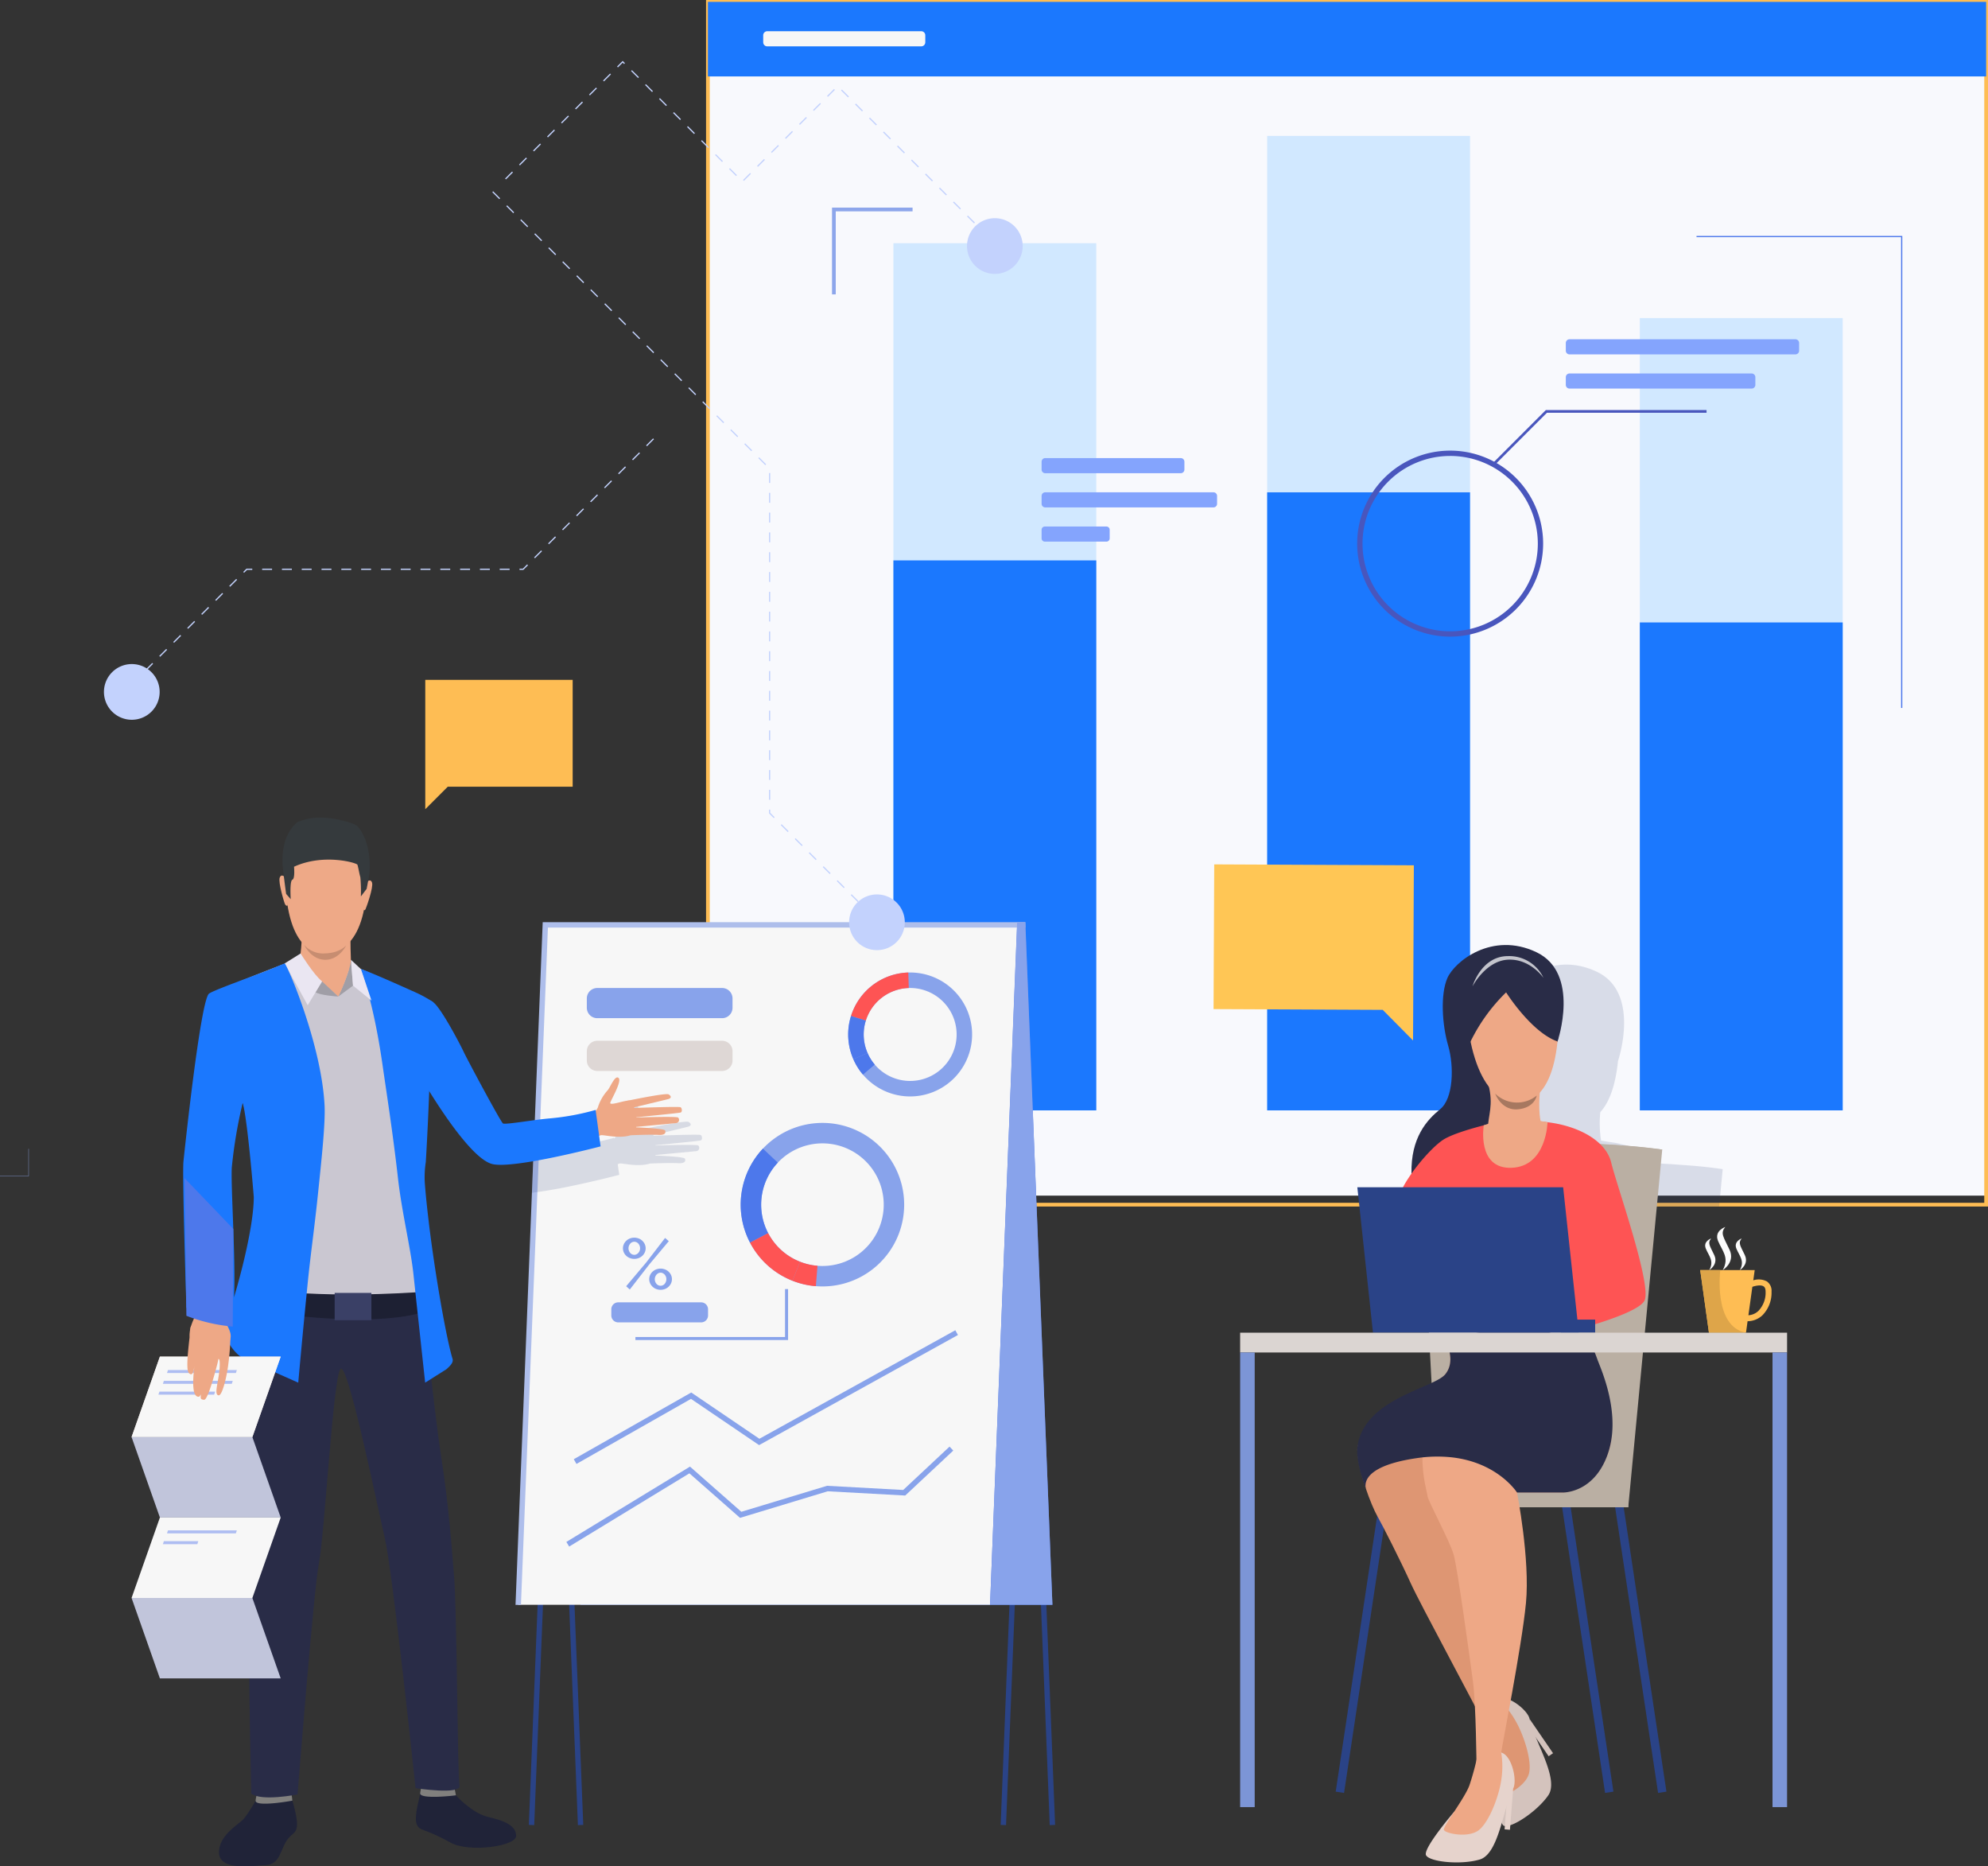 <svg xmlns="http://www.w3.org/2000/svg" xmlns:xlink="http://www.w3.org/1999/xlink" id="quarterly-targets" width="518.993" height="487.11" viewBox="0 0 518.993 487.11"><rect x="0" y="0" width="518.993" height="487.11" fill="#333333" stroke="none"/><defs><clipPath id="clip-path"><rect id="Rectangle_3466" data-name="Rectangle 3466" width="518.993" height="487.11" fill="none"></rect></clipPath><clipPath id="clip-path-2"><rect id="Rectangle_3465" data-name="Rectangle 3465" width="518.992" height="487.11" fill="none"></rect></clipPath><clipPath id="clip-path-3"><rect id="Rectangle_3455" data-name="Rectangle 3455" width="44.406" height="23.005" fill="none"></rect></clipPath><clipPath id="clip-path-4"><rect id="Rectangle_3458" data-name="Rectangle 3458" width="77.279" height="142.394" fill="none"></rect></clipPath><clipPath id="clip-path-5"><rect id="Rectangle_3462" data-name="Rectangle 3462" width="18.53" height="7.898" fill="none"></rect></clipPath></defs><g id="Group_6460" data-name="Group 6460" clip-path="url(#clip-path)"><rect id="Rectangle_3448" data-name="Rectangle 3448" width="333.697" height="298.835" transform="translate(184.811 13.222)" fill="#f8f9fd"></rect><path id="Path_11779" data-name="Path 11779" d="M571.646.975H904.368V313.93H571.646ZM570.673,314.9H905.341V0H570.673Z" transform="translate(-386.349 -0.001)" fill="#febd54"></path><rect id="Rectangle_3449" data-name="Rectangle 3449" width="52.965" height="206.798" transform="translate(428.098 83.01)" fill="#d1e8ff"></rect><rect id="Rectangle_3450" data-name="Rectangle 3450" width="52.965" height="127.352" transform="translate(428.098 162.455)" fill="#1b78fe"></rect><rect id="Rectangle_3451" data-name="Rectangle 3451" width="52.96" height="254.338" transform="translate(330.81 35.47)" fill="#d1e8ff"></rect><rect id="Rectangle_3452" data-name="Rectangle 3452" width="52.96" height="161.309" transform="translate(330.81 128.499)" fill="#1b78fe"></rect><rect id="Rectangle_3453" data-name="Rectangle 3453" width="52.96" height="226.333" transform="translate(233.236 63.476)" fill="#d1e8ff"></rect><rect id="Rectangle_3454" data-name="Rectangle 3454" width="52.96" height="143.547" transform="translate(233.236 146.262)" fill="#1b78fe"></rect><path id="Path_11780" data-name="Path 11780" d="M673.46,190.407h-.973V167.763h21.03v.973H673.46Z" transform="translate(-455.278 -113.576)" fill="#8da6eb"></path><path id="Path_11781" data-name="Path 11781" d="M7.431,928.3v7.068H0v.081H7.511V928.3Z" transform="translate(0 -628.468)" fill="#8da6eb"></path><path id="Path_11782" data-name="Path 11782" d="M1207.027,345.7l-.491-.492,13.859-13.857h41.953v.7h-41.665Z" transform="translate(-816.832 -224.327)" fill="#4956bd"></path><g id="Group_6459" data-name="Group 6459" transform="translate(0 0)"><g id="Group_6458" data-name="Group 6458" clip-path="url(#clip-path-2)"><path id="Path_11783" data-name="Path 11783" d="M1266.544,305.737H1314.1a.963.963,0,0,0,.964-.963V302.76a.963.963,0,0,0-.964-.963h-47.556a.963.963,0,0,0-.963.963v2.014a.963.963,0,0,0,.963.963" transform="translate(-856.807 -204.319)" fill="#84a4fd"></path><path id="Path_11784" data-name="Path 11784" d="M1266.544,278.1h58.983a.963.963,0,0,0,.963-.963v-2.014a.963.963,0,0,0-.963-.963h-58.983a.963.963,0,0,0-.963.963v2.014a.963.963,0,0,0,.963.963" transform="translate(-856.807 -185.607)" fill="#84a4fd"></path><path id="Path_11785" data-name="Path 11785" d="M842.827,401.756h43.93a.941.941,0,0,0,.94-.94v-2.06a.94.94,0,0,0-.94-.94h-43.93a.94.94,0,0,0-.94.94v2.06a.94.94,0,0,0,.94.94" transform="translate(-569.963 -269.324)" fill="#84a4fd"></path><path id="Path_11786" data-name="Path 11786" d="M842.73,429.4h16.085a.843.843,0,0,0,.843-.844V426.3a.843.843,0,0,0-.843-.844H842.73a.843.843,0,0,0-.843.844v2.253a.843.843,0,0,0,.843.844" transform="translate(-569.963 -288.036)" fill="#84a4fd"></path><path id="Path_11787" data-name="Path 11787" d="M842.827,374.117h35.4a.94.94,0,0,0,.94-.94v-2.06a.94.94,0,0,0-.94-.941h-35.4a.94.94,0,0,0-.94.941v2.06a.94.94,0,0,0,.94.94" transform="translate(-569.963 -250.612)" fill="#84a4fd"></path><path id="Path_11788" data-name="Path 11788" d="M552.028,1101.317l-1.4-.056,7.041-176.73H435.894l-7.043,176.786-1.4-.056,7.1-178.13H559.126Z" transform="translate(-289.388 -624.966)" fill="#2a4387"></path><path id="Path_11789" data-name="Path 11789" d="M575.393,1101.317,568.35,924.531H446.575l7.041,176.73-1.4.056-7.1-178.186H569.7l7.1,178.13Z" transform="translate(-301.348 -624.966)" fill="#2a4387"></path><path id="Path_11790" data-name="Path 11790" d="M454.442,924.826H577.619L570.55,747.368H447.373Z" transform="translate(-302.874 -505.973)" fill="#4d78eb"></path><path id="Path_11791" data-name="Path 11791" d="M542.038,924.826H418.862l7.069-177.458H549.108Z" transform="translate(-283.572 -505.973)" fill="#f7f7f7"></path><path id="Path_11792" data-name="Path 11792" d="M509.62,848.886H477.038a2.727,2.727,0,0,1-2.727-2.727v-2.425a2.726,2.726,0,0,1,2.727-2.727H509.62a2.727,2.727,0,0,1,2.727,2.727v2.425a2.727,2.727,0,0,1-2.727,2.727" transform="translate(-321.112 -569.368)" fill="#ded7d5"></path><path id="Path_11793" data-name="Path 11793" d="M509.62,806.244H477.038a2.727,2.727,0,0,1-2.727-2.727v-2.425a2.727,2.727,0,0,1,2.727-2.727H509.62a2.727,2.727,0,0,1,2.727,2.727v2.425a2.727,2.727,0,0,1-2.727,2.727" transform="translate(-321.112 -540.499)" fill="#88a3eb"></path><path id="Path_11794" data-name="Path 11794" d="M517.541,1057.609H495.907a1.811,1.811,0,0,1-1.811-1.811v-1.61a1.811,1.811,0,0,1,1.811-1.811h21.634a1.81,1.81,0,0,1,1.81,1.811v1.61a1.811,1.811,0,0,1-1.81,1.811" transform="translate(-334.506 -712.467)" fill="#88a3eb"></path><path id="Path_11795" data-name="Path 11795" d="M553.436,1054.964h-39.85v-.792h39.058v-12.511h.792Z" transform="translate(-347.701 -705.211)" fill="#88a3eb"></path><path id="Path_11796" data-name="Path 11796" d="M716.966,796.563A16.176,16.176,0,1,0,686.5,807.456c.122.342.255.679.4,1.008a16.176,16.176,0,0,0,30.064-11.9m-11.147,16.864a12.113,12.113,0,0,1-15.2-6.578q-.161-.37-.3-.756a12.128,12.128,0,1,1,15.5,7.335" transform="translate(-464.125 -532.013)" fill="#88a3eb"></path><path id="Path_11797" data-name="Path 11797" d="M691.706,798.41l-3.865-1.207a16.2,16.2,0,0,1,14.958-11.35l.121,4.046a12.147,12.147,0,0,0-11.214,8.51" transform="translate(-465.673 -532.029)" fill="#fe5454"></path><path id="Path_11798" data-name="Path 11798" d="M690.615,830.652l-3.712,1.616q-.214-.494-.4-1.008a16.1,16.1,0,0,1-.211-10.267l3.865,1.207a12.071,12.071,0,0,0,.158,7.7q.138.386.3.756" transform="translate(-464.125 -555.817)" fill="#4d78eb"></path><path id="Path_11799" data-name="Path 11799" d="M692.234,856.541a16.093,16.093,0,0,1-2.508-4.026l3.712-1.616a12.059,12.059,0,0,0,1.88,3.019Z" transform="translate(-466.949 -576.065)" fill="#4d78eb"></path><path id="Path_11800" data-name="Path 11800" d="M418.085,923.37h-1.417l7.1-178.2h126v1.417H425.128Z" transform="translate(-282.087 -504.488)" fill="#aebeeb"></path><path id="Path_11801" data-name="Path 11801" d="M800.221,923.341l7.07-178.167h2.139L816.5,923.341Z" transform="translate(-541.754 -504.488)" fill="#88a3eb"></path><path id="Path_11802" data-name="Path 11802" d="M464.467,1109.81l-.7-1.232,30.665-17.41,17.788,12.074,51.15-28.321.687,1.24L512.145,1104.9l-17.779-12.068Z" transform="translate(-313.974 -727.728)" fill="#88a3eb"></path><path id="Path_11803" data-name="Path 11803" d="M629.128,909.423A21.338,21.338,0,1,0,610.874,948c.434.205.872.4,1.312.569a21.338,21.338,0,0,0,16.942-39.143m5.336,26.129a15.984,15.984,0,0,1-20.322,8.044q-.5-.2-.985-.426a16,16,0,1,1,21.307-7.618" transform="translate(-405.293 -614.294)" fill="#88a3eb"></path><path id="Path_11804" data-name="Path 11804" d="M605.829,950.2l-4.731,2.479a21.363,21.363,0,0,1,3.365-24.54l3.888,3.662a16.021,16.021,0,0,0-2.522,18.4" transform="translate(-405.294 -628.355)" fill="#4d78eb"></path><path id="Path_11805" data-name="Path 11805" d="M619.262,1003.9l-1.956,4.97q-.66-.261-1.312-.569a21.244,21.244,0,0,1-9.776-9.381l4.731-2.479a15.929,15.929,0,0,0,7.329,7.033q.488.231.985.426" transform="translate(-410.413 -674.595)" fill="#fe5454"></path><path id="Path_11806" data-name="Path 11806" d="M646.644,1025.921a21.217,21.217,0,0,1-6.1-1.417l1.956-4.969a15.908,15.908,0,0,0,4.57,1.063Z" transform="translate(-433.655 -690.231)" fill="#fe5454"></path><path id="Path_11807" data-name="Path 11807" d="M458.5,1195.041l-.737-1.211,32.275-19.658,13.406,11.789,22.377-6.781,19.88,1.088,12.1-11.316.969,1.036-12.542,11.729-20.234-1.107-22.893,6.937-13.214-11.621Z" transform="translate(-309.908 -791.389)" fill="#88a3eb"></path><path id="Path_11808" data-name="Path 11808" d="M506.467,1005.646a3.1,3.1,0,0,1-1.156-.214,2.969,2.969,0,0,1-.942-.587,2.769,2.769,0,0,1-.634-.876,2.626,2.626,0,0,1,0-2.162,2.883,2.883,0,0,1,1.576-1.482,3.225,3.225,0,0,1,2.312,0,2.883,2.883,0,0,1,1.576,1.482,2.627,2.627,0,0,1,0,2.162,2.79,2.79,0,0,1-.634.876,2.977,2.977,0,0,1-.942.587,3.1,3.1,0,0,1-1.156.214m-2.125,7.139,5.238-6.207,4.922-6.393.969.839-5.146,6.133-5.034,6.487Zm2.125-8.2a1.261,1.261,0,0,0,.587-.14,1.628,1.628,0,0,0,.476-.373,1.829,1.829,0,0,0,.326-.54,1.734,1.734,0,0,0,.121-.643,1.858,1.858,0,0,0-.121-.671,1.8,1.8,0,0,0-.326-.55,1.475,1.475,0,0,0-.485-.363,1.367,1.367,0,0,0-1.65.382,1.87,1.87,0,0,0-.317,1.864,1.815,1.815,0,0,0,.326.541,1.5,1.5,0,0,0,.475.363,1.331,1.331,0,0,0,.588.13m6.861,9.134a3.114,3.114,0,0,1-1.156-.214,2.883,2.883,0,0,1-1.576-1.482,2.623,2.623,0,0,1,0-2.162,2.777,2.777,0,0,1,.634-.876,2.972,2.972,0,0,1,.942-.587,3.225,3.225,0,0,1,2.312,0,2.978,2.978,0,0,1,.941.587,2.786,2.786,0,0,1,.634.876,2.624,2.624,0,0,1,0,2.162,2.884,2.884,0,0,1-1.575,1.482,3.118,3.118,0,0,1-1.156.214m0-1.063a1.369,1.369,0,0,0,1.072-.5,1.885,1.885,0,0,0,.317-1.873,1.738,1.738,0,0,0-.336-.541,1.6,1.6,0,0,0-.485-.363,1.291,1.291,0,0,0-.568-.13,1.255,1.255,0,0,0-.587.14,1.619,1.619,0,0,0-.476.373,1.82,1.82,0,0,0-.326.54,1.734,1.734,0,0,0-.121.643,1.855,1.855,0,0,0,.121.671,1.786,1.786,0,0,0,.326.55,1.49,1.49,0,0,0,.476.363,1.328,1.328,0,0,0,.587.13" transform="translate(-340.875 -677.081)" fill="#88a3eb"></path><g id="Group_6451" data-name="Group 6451" transform="translate(138.869 288.3)" opacity="0.15" style="mix-blend-mode: multiply;isolation: isolate"><g id="Group_6450" data-name="Group 6450"><g id="Group_6449" data-name="Group 6449" clip-path="url(#clip-path-3)"><path id="Path_11809" data-name="Path 11809" d="M473.959,900.514c-.589-.188-9.453.1-12.273.2-.012-.05-.037-.113-.05-.163,2.207-.527,8.274-1.98,9.051-2.181.953-.251.9-.828.138-1.266-.69-.4-9.1,1.316-10.719,1.642-1.579.113-5.14,1.479-4.789.526.4-1.09,3.134-5.728,2.181-6.555s-2.181,2.443-2.858,3.258a12.2,12.2,0,0,0-2.545,4.286,2.586,2.586,0,0,1-.677,1.191l-.025-.213s-1.993.613-5.04,1.215a62.292,62.292,0,0,1-7.171,1.04c-.4.038-.84.076-1.3.125-.539.063-1.1.126-1.692.213-.414.05-.84.1-1.279.163-1.041.138-2.094.288-3.1.413-.251.038-.489.063-.727.1s-.477.063-.7.088l-.439,10.994c.225-.026.464-.05.7-.088s.489-.062.727-.087c1.266-.176,2.6-.389,3.961-.627l.414-.075c.326-.05.652-.113.978-.176l.426-.076c.389-.075.765-.151,1.153-.225,7.309-1.443,14.43-3.31,14.43-3.31l-.389-2.783a2.745,2.745,0,0,0,.363-.151c.552-.276,4.538.966,7.848.038l.151-.076v.025s5.178-.238,7.346-.1,1.993-.815,1.83-1.178c-.2-.476-5.491-.739-7.71-.827a.534.534,0,0,0,.025-.138c2.7-.251,9.941-.927,10.643-1a.849.849,0,0,0,.777-.89.72.72,0,0,0-.276-.589c-.439-.3-8.274-.088-11.107,0a.158.158,0,0,1-.013-.075c1.567-.151,4.689-.452,7.334-.727,2.319-.225,4.287-.451,4.475-.526.5-.175.351-1.291-.075-1.416" transform="translate(-429.943 -892.588)" fill="#243973"></path></g></g></g><path id="Path_11810" data-name="Path 11810" d="M186.926,1452.95a39.857,39.857,0,0,1-3.4,5.365c-1.345,1.524-6.5,4.249-6.524,8.776-.03,4.909,8.683,3.547,12.091,3.367s3.666-2.8,5.1-5.582,2.881-2.309,3.15-4.551-1.39-7.376-1.39-7.376Z" transform="translate(-119.829 -983.657)" fill="#202338"></path><path id="Path_11811" data-name="Path 11811" d="M215.853,1446.63a18.737,18.737,0,0,1,.321,2.146c-.077.051-9.658,1.761-9.6.022a8.392,8.392,0,0,1,.884-2.993Z" transform="translate(-139.849 -978.82)" fill="#81807e"></path><path id="Path_11812" data-name="Path 11812" d="M506.962,885.872s10.05-2.115,10.8-1.679.8,1-.136,1.243-9.669,2.333-9.669,2.333,12.186-.444,12.885-.231c.409.125.564,1.215.072,1.39s-12.585,1.334-12.585,1.334,11.378-.393,11.9-.031a.846.846,0,0,1-.489,1.459c-.845.089-11.419,1.076-11.419,1.076s8.269.256,8.523.844c.155.36.331,1.294-1.8,1.158s-7.21.1-7.21.1Z" transform="translate(-343.217 -598.565)" fill="#eea886"></path><path id="Path_11813" data-name="Path 11813" d="M346.563,1448.963s4.2,4.688,8.463,5.67,7.245,2.235,7.277,4.925-12.269,4.463-17.147,1.751c-7.281-4.047-8.022-2.827-8.829-4.85s.969-7.433.917-8.077c-.065-.795,9.319.581,9.319.581" transform="translate(-227.553 -980.397)" fill="#202338"></path><path id="Path_11814" data-name="Path 11814" d="M348.441,1440.987a19.436,19.436,0,0,1,.472,2.243c-.082.047-9.607,1.181-9.319-.581.234-1.429.567-2.983.567-2.983Z" transform="translate(-229.903 -974.663)" fill="#81807e"></path><path id="Path_11815" data-name="Path 11815" d="M242.748,1015.556s3.464,33.634,5.266,45.148c2.106,13.462,2.82,24.585,3.408,31.554.739,8.764.881,51.875,1.4,54.437s-11.474.708-11.474.708-5.9-56.33-8.1-65.663c-2.049-8.69-9.654-46.108-11.523-43.734s-4.188,43.665-5.573,50.519-5.6,60.516-5.6,60.516-9.543,1.9-12.081-.248c0,0-1.156-46.245-.274-59.1.336-4.9-5.739-58.721,2.051-80.389,4.117-11.451,42.5,6.25,42.5,6.25" transform="translate(-132.87 -680.697)" fill="#292c47"></path><path id="Path_11816" data-name="Path 11816" d="M153.892,865.244s5.841,1.774,8.286,1.324,1.21-30.456,1.307-36.7c.074-5.064,2.846-18.436,2.846-18.436a.1.1,0,0,0,0,.022.025.025,0,0,1,0,.015c0,.007,0,.015,0,.022.275,1,4.015,14.878,4.145,21.545.137,6.92-.9,33.387-.9,33.387l10.31,1,29.63.726,6.181-.729s-.738-11.319-1.013-16.694c-.171-3.417-.835-9.535-.664-15.494,0,0-.108-6.281.516-8.986.067-11.939.791-23.764.791-23.764q.6-8.119.838-15.2c-1.306-.69-2.876-1.5-4.134-2.1-3.889-1.851-9.306-4.345-12.783-5.94-2.037-.935-4.029-1.618-4.029-1.618s-13.9-1.331-15.025-1.261a35.488,35.488,0,0,0-4.371,1.5c-4.928,1.87-14.427,5.677-15.941,6.764-2.219,1.588-6.909,39.327-7.12,41.969-.382,4.76,1.124,38.641,1.124,38.641" transform="translate(-103.383 -525.609)" fill="#cac7d1"></path><path id="Path_11817" data-name="Path 11817" d="M265.031,1043.631s-20.337,1.731-38.148,0v5.844s26.749,3.862,39.04-1.114Z" transform="translate(-153.601 -706.545)" fill="#1d2033"></path><path id="Path_11818" data-name="Path 11818" d="M291.29,782.915s3.308,7.771,5.79,25.138c.954,6.671,2.721,17.9,4.005,29.36v0c1.013,9.034,3.325,18.306,4.059,25.222.761,7.164,3.054,28.271,3.054,28.271l5.562-3.506c.794-.735,1.908-1.688,1.585-2.72-1.529-4.938-4.456-21.263-6.186-35.491,0-.011,0-.019,0-.03q-.123-1.03-.241-2.041c0-.033-.007-.07-.011-.108-.327-2.846-.6-5.573-.79-8.069a25.425,25.425,0,0,1,.249-5.614c.775-12.771,1.16-26.236,1.16-26.236.408-5.513.642-10.663.8-15.464a30.221,30.221,0,0,0-4.285-2.415s-12.42-5.629-14.744-6.3" transform="translate(-197.205 -530.039)" fill="#1b78fe"></path><path id="Path_11819" data-name="Path 11819" d="M262.49,794.036s.371,5.318-4.128,5.441-8.071-4.2-8.071-4.2l7.468,1.926,4.545-3.852Z" transform="translate(-169.449 -537.107)" fill="#cac7d1"></path><path id="Path_11820" data-name="Path 11820" d="M472.025,881.012s3.277-.912,3.714-2.871a12.114,12.114,0,0,1,2.495-4.205c.667-.8,1.878-4,2.81-3.191s-1.757,5.361-2.144,6.422,4.152-.8,5.2-.478,3.167,8.16-.069,9.071-7.153-.307-7.7-.031a20.629,20.629,0,0,1-2.336.759Z" transform="translate(-319.564 -589.412)" fill="#eea886"></path><path id="Path_11821" data-name="Path 11821" d="M243.029,669.1S253.348,670.844,251.6,687s-10.858,14.727-11.468,14.7-9.161.2-9.612-19.554c0,0-.132-14.6,12.511-13.043" transform="translate(-156.062 -452.909)" fill="#eea987"></path><path id="Path_11822" data-name="Path 11822" d="M254.846,751.854s0,6.655.272,8.094c.294,1.549-8.286,6.025-13.824.81,0,0,1.12-7.266.772-9.832s12.78.927,12.78.927" transform="translate(-163.358 -507.745)" fill="#eea987"></path><path id="Path_11823" data-name="Path 11823" d="M294.493,712s1.145-1.2,1.547.032-1.451,6.42-1.69,6.919c0,0-.212.472-.481.208s.624-7.159.624-7.159" transform="translate(-198.917 -481.676)" fill="#eea987"></path><path id="Path_11824" data-name="Path 11824" d="M227.478,708.082s-1.095-1.243-1.547-.032,1.2,6.647,1.4,6.983c0,0,.355.558.635.3s-.492-7.256-.492-7.256" transform="translate(-152.904 -478.996)" fill="#eea987"></path><path id="Path_11825" data-name="Path 11825" d="M250.951,675.419c-.356,2.21-.692,3.852-.692,3.852l-1.5,1.961a39.57,39.57,0,0,0-.141-5.017c-.087-.258-.189-.715-.294-1.21-.172-.817-.349-1.74-.47-2.046-.193-.491-8.844-3.017-16.548.529,0,0,.065.667.06,1.412,0,.865-.1,1.835-.495,1.981-.739.27-.43,5.075-.43,5.075l-1.2-1.386s-.348-2.51-.689-5.394c0,0,0-.007,0-.021-.077-.673-.156-1.364-.232-2.051-.172-2.9.115-8.169,3.894-11.265,2.549-1.091,6.62-2.019,13.407.058a7.985,7.985,0,0,1,2.128.9c4.226,4.65,3.207,12.62,3.207,12.62" transform="translate(-154.546 -447.27)" fill="#353a3d"></path><path id="Path_11826" data-name="Path 11826" d="M245.876,763.583a6.572,6.572,0,0,0,5.473,2.2c3.826-.087,5.488-2.081,5.488-2.081s-1.812,3.788-5.505,3.748-5.455-3.867-5.455-3.867" transform="translate(-166.46 -516.951)" fill="#c78d71"></path><path id="Path_11827" data-name="Path 11827" d="M277.261,782.31l-3.85,2.847s3.234-6.855,3.3-9.6Z" transform="translate(-185.101 -525.057)" fill="#a09ea6"></path><path id="Path_11828" data-name="Path 11828" d="M283.631,775.557l2.618,2.435L289,786.206l-4.824-3.9Z" transform="translate(-192.02 -525.057)" fill="#eae6f2"></path><path id="Path_11829" data-name="Path 11829" d="M373.309,844.791s-22.721,5.981-28.276,4.615c-2.567-.631-5.95-4.175-9.164-8.342-1.059-1.372-2.1-2.812-3.087-4.237a.01.01,0,0,1,0-.006c-3.943-5.692-7.033-11.148-7.033-11.148s-11.655-13.656-2.3-19.744c0,0,3.941-.4,6.184,1.256,2.07,1.527,7.106,11.141,7.924,12.923s9.674,18.33,10.267,18.7,8.187-.985,12.2-1.318a64.033,64.033,0,0,0,11.978-2.209Z" transform="translate(-216.514 -545.59)" fill="#1b78fe"></path><path id="Path_11830" data-name="Path 11830" d="M264.835,783.141a45.4,45.4,0,0,1-2.805,7.151s-4.04-3.539-5.312-4.8,8.117-2.351,8.117-2.351" transform="translate(-173.719 -530.192)" fill="#eea987"></path><path id="Path_11831" data-name="Path 11831" d="M256.753,793.032l4.227,3.956s-5-.332-5.931-1.164Z" transform="translate(-172.67 -536.888)" fill="#a09ea6"></path><path id="Path_11832" data-name="Path 11832" d="M234.25,770.463s3.382,5.5,5.608,7.289l-3.751,6.226-6.014-10.922Z" transform="translate(-155.774 -521.609)" fill="#eae6f2"></path><path id="Path_11833" data-name="Path 11833" d="M160.768,831.586c-.431,5.795,2.021,37.858-.425,38.31s-11.438-1.527-11.438-1.527-1.128-34.577-.766-38.2c.263-2.638,4.464-42.211,6.682-43.8,1.281-.919,10.773-4.283,15.43-6.118.852-.337,3.548-1.468,4.31-1.758.988,1.1,9.595,21.293,10.413,37.043.249,4.8-.875,14.917-1.729,23.188-.912,8.823-1.922,15.71-2.662,23.088-1.459,14.538-2.479,26.105-2.479,26.105l-14.47-6.442c-2.341-1.171-5.584-5.977-4.7-8.443,3.345-9.368,7.557-25.374,7.562-33.594,0,0-1.614-20.129-2.893-24.554a124.006,124.006,0,0,0-2.83,16.7" transform="translate(-100.242 -527.044)" fill="#1b78fe"></path><rect id="Rectangle_3456" data-name="Rectangle 3456" width="9.586" height="7.126" transform="translate(87.37 337.444)" fill="#3a4066"></rect><path id="Path_11834" data-name="Path 11834" d="M137.873,1117.222H106.337l7.4-21h31.536Z" transform="translate(-71.991 -742.151)" fill="#eddad3"></path><path id="Path_11835" data-name="Path 11835" d="M137.873,1117.222H106.337l7.4-21h31.536Z" transform="translate(-71.991 -742.151)" fill="#f7f7f7"></path><path id="Path_11836" data-name="Path 11836" d="M113.737,1182.232h31.536l-7.4-21H106.337Z" transform="translate(-71.991 -786.163)" fill="#c1c5db"></path><path id="Path_11837" data-name="Path 11837" d="M137.873,1247.242H106.337l7.4-21h31.536Z" transform="translate(-71.991 -830.175)" fill="#f7f7f7"></path><path id="Path_11838" data-name="Path 11838" d="M113.737,1312.252h31.536l-7.4-21H106.337Z" transform="translate(-71.991 -874.188)" fill="#c1c5db"></path><path id="Path_11839" data-name="Path 11839" d="M152.955,1107.86H134.969l.253-.778h17.985Z" transform="translate(-91.375 -749.502)" fill="#aebdf2"></path><path id="Path_11840" data-name="Path 11840" d="M149.644,1116.588H131.659l.253-.778H149.9Z" transform="translate(-89.134 -755.411)" fill="#aebdf2"></path><path id="Path_11841" data-name="Path 11841" d="M142.6,1125.315H128.047l.253-.777h14.55Z" transform="translate(-86.688 -761.32)" fill="#aebdf2"></path><path id="Path_11842" data-name="Path 11842" d="M152.955,1237.421H134.969l.253-.778h17.985Z" transform="translate(-91.375 -837.215)" fill="#aebdf2"></path><path id="Path_11843" data-name="Path 11843" d="M140.652,1246.148h-8.993l.253-.777H140.9Z" transform="translate(-89.134 -843.124)" fill="#aebdf2"></path><path id="Path_11844" data-name="Path 11844" d="M162.072,1056.005s.17.537.466,1.435c.512,1.552,2.16,3.324,1.144,5.442s-8.647.787-9.808-.2-.682-4.232,1.983-8.392,6.214,1.716,6.214,1.716" transform="translate(-103.772 -712.752)" fill="#eea886"></path><path id="Path_11845" data-name="Path 11845" d="M162.672,1074.076a67.752,67.752,0,0,1-.637,7.372c-.494,3.4-1.581,7.558-2.439,7.444-1.3-.172-.021-3.477.24-6.883.24-3.136-.339-2.557-.339-2.557s.174-.156-.76,3.212c-1,3.62-2.233,7.467-2.938,7.388-.873-.1-.974-.185-.827-1.558-.256.771-.506.811-.841.735-1.735-.392-1.1-5.94-.845-8.143-.205,1.692-.539,2.911-1.446,1.985-1.037-1.059.221-8.864.4-11.7.2-3.1,10.429,2.708,10.429,2.708" transform="translate(-102.523 -724.708)" fill="#eea886"></path><path id="Path_11846" data-name="Path 11846" d="M161.885,965.254l-.148,25.482a44.361,44.361,0,0,1-12.1-2.814l-.486-35.934Z" transform="translate(-100.978 -644.502)" fill="#4d78eb"></path><path id="Path_11847" data-name="Path 11847" d="M382.212,549.37h-38.48v33.76l5.875-5.874h32.606Z" transform="translate(-232.709 -371.927)" fill="#febd54"></path><path id="Path_11848" data-name="Path 11848" d="M700.844,730.027a7.27,7.27,0,1,1-7.27-7.269,7.27,7.27,0,0,1,7.27,7.269" transform="translate(-464.632 -489.312)" fill="#c3d2fd"></path><path id="Path_11849" data-name="Path 11849" d="M98.561,543.871a7.27,7.27,0,1,1-7.27-7.269,7.27,7.27,0,0,1,7.27,7.269" transform="translate(-56.883 -363.283)" fill="#c3d2fd"></path><path id="Path_11850" data-name="Path 11850" d="M796.123,183.579a7.27,7.27,0,1,1-7.27-7.269,7.269,7.269,0,0,1,7.27,7.269" transform="translate(-529.137 -119.363)" fill="#c3d2fd"></path><path id="Path_11851" data-name="Path 11851" d="M496.961,343.756l-1.827-1.827.228-.228,1.827,1.827Zm-3.654-3.654-1.827-1.827.228-.228,1.827,1.827Zm-3.655-3.654-1.827-1.827.228-.228,1.827,1.827ZM486,332.794l-1.827-1.827.228-.228,1.828,1.827Zm-3.655-3.654-1.827-1.827.228-.228,1.827,1.827Zm-3.654-3.654-1.827-1.827.228-.228,1.827,1.827Zm-3.654-3.654-1.827-1.827.228-.228,1.827,1.827Zm-3.655-3.654-1.243-1.243v-.96h.323v.826l1.149,1.148Zm-.92-4.787h-.323v-2.584h.323Zm0-5.168h-.323V305.64h.323Zm0-5.168h-.323v-2.584h.323Zm0-5.168h-.323V295.3h.323Zm0-5.168h-.323v-2.584h.323Zm0-5.168h-.323v-2.584h.323Zm0-5.168h-.323V279.8h.323Zm0-5.168h-.323v-2.584h.323Zm0-5.168h-.323v-2.584h.323Zm0-5.168h-.323V264.3h.323Zm0-5.168h-.323v-2.584h.323Zm0-5.168h-.323v-2.584h.323Zm0-5.168h-.323v-2.584h.323Zm0-5.168h-.323v-2.584h.323Zm0-5.168h-.323v-2.584h.323Zm0-5.168h-.323v-2.584h.323Zm0-5.168h-.323v-2.584h.323Zm-1.293-4.633-1.827-1.827.228-.228,1.827,1.827Zm-3.654-3.654-1.827-1.827.228-.228,1.827,1.827Zm-3.654-3.654-1.827-1.827.228-.228,1.827,1.827Zm-3.655-3.654-1.827-1.827.228-.228,1.827,1.827Zm-3.654-3.654-1.828-1.827.229-.228,1.828,1.827Zm-3.655-3.654-1.827-1.827.228-.228,1.827,1.827Zm-3.654-3.654-1.827-1.827.228-.228,1.827,1.827Zm-3.655-3.654-1.827-1.827.228-.228,1.827,1.827Zm-3.654-3.654-1.827-1.827.228-.228,1.827,1.827Zm-3.655-3.654-1.827-1.827.228-.228,1.828,1.827Zm-3.654-3.654-1.828-1.827.228-.228,1.827,1.827Zm-3.655-3.654-1.827-1.827.228-.228,1.827,1.827Zm-3.655-3.654-1.827-1.827.228-.228L425.54,182Zm-3.654-3.654-1.827-1.827.229-.228,1.827,1.827ZM418,174.917l-1.827-1.827.228-.228,1.827,1.827Zm-3.654-3.654-1.827-1.827.228-.228,1.827,1.827Zm-3.655-3.654-1.827-1.827.228-.228,1.827,1.827Zm-3.655-3.654-1.827-1.827.228-.228,1.827,1.827Zm-3.655-3.654-1.827-1.827.228-.228,1.827,1.827Zm-3.654-3.654L397.9,154.82l.228-.228,1.827,1.827Z" transform="translate(-269.383 -104.66)" fill="#c3d2fd"></path><path id="Path_11852" data-name="Path 11852" d="M1121.21,412.678a24.273,24.273,0,1,1,24.277-24.273,24.3,24.3,0,0,1-24.277,24.273m0-47.156A22.883,22.883,0,1,0,1144.1,388.4a22.911,22.911,0,0,0-22.887-22.883" transform="translate(-742.631 -246.519)" fill="#4956bd"></path><path id="Path_11853" data-name="Path 11853" d="M94.982,422.218l-.229-.228,1.827-1.827.228.228Zm3.654-3.654-.228-.228,1.827-1.827.228.228Zm3.654-3.654-.228-.228,1.827-1.827.228.228Zm3.655-3.654-.228-.228,1.827-1.827.228.228ZM109.6,407.6l-.228-.228,1.828-1.827.228.228Zm3.655-3.654-.228-.228,1.827-1.827.228.228Zm3.654-3.654-.228-.228,1.827-1.827.228.228Zm3.655-3.654-.228-.228,1.827-1.827.228.228Zm3.654-3.654-.228-.228,1.827-1.827.228.228Zm3.655-3.654-.228-.228.858-.857h1.505v.323h-1.371Zm72.914-.763h-1.013v-.323h.879l1.111-1.111.228.228Zm-3.6,0h-2.584v-.323h2.584Zm-5.168,0h-2.584v-.323h2.584Zm-5.168,0H184.27v-.323h2.584Zm-5.168,0H179.1v-.323h2.584Zm-5.168,0h-2.584v-.323h2.584Zm-5.168,0h-2.584v-.323h2.584Zm-5.168,0H163.6v-.323h2.584Zm-5.168,0H158.43v-.323h2.584Zm-5.168,0h-2.584v-.323h2.584Zm-5.168,0h-2.584v-.323h2.584Zm-5.168,0h-2.584v-.323h2.584Zm-5.168,0h-2.584v-.323h2.584Zm-5.168,0h-2.584v-.323h2.584Zm68.644-3.033-.228-.228,1.828-1.827.228.228Zm3.655-3.654-.228-.228,1.827-1.827.228.228Zm3.654-3.654L210.9,378l1.827-1.827.228.228Zm3.655-3.654-.228-.228,1.827-1.827.228.228Zm3.654-3.654-.228-.228,1.827-1.827.228.228Zm3.655-3.654-.228-.228,1.827-1.827.228.228Zm3.655-3.654-.228-.228,1.827-1.827.228.228Zm3.655-3.654-.229-.228L231,357.9l.228.228Zm3.654-3.654-.228-.228,1.827-1.827.228.228Z" transform="translate(-64.148 -239.83)" fill="#c3d2fd"></path><rect id="Rectangle_3457" data-name="Rectangle 3457" width="333.697" height="19.457" transform="translate(184.811 0.491)" fill="#1b78fe"></rect><path id="Path_11854" data-name="Path 11854" d="M658.115,29.184H617.942a1.071,1.071,0,0,1-1.071-1.071V26.3a1.071,1.071,0,0,1,1.071-1.071h40.173a1.071,1.071,0,0,1,1.07,1.071v1.811a1.07,1.07,0,0,1-1.07,1.071" transform="translate(-417.626 -17.082)" fill="#f7f7f7"></path><path id="Path_11855" data-name="Path 11855" d="M533.038,94.019l-.559-.559.228-.228.559.559Zm-2.387-2.386-1.827-1.827.228-.228L530.88,91.4ZM527,87.979l-1.827-1.827.228-.228,1.827,1.827Zm-3.655-3.654L521.515,82.5l.228-.228L523.57,84.1Zm-3.654-3.654-1.827-1.827.228-.228,1.827,1.827Zm-49.108-.145-.228-.228,1.827-1.827.228.228Zm-62.127-.379-.228-.228,1.827-1.827.228.228Zm60.072-.884L466.7,77.437l.229-.228,1.827,1.827Zm47.509-2.247-1.828-1.827.228-.228,1.827,1.827Zm-41.8-.145-.229-.228,1.827-1.827.228.228Zm-62.128-.379-.228-.228,1.827-1.827.228.228Zm52.762-.884-1.827-1.827.228-.228,1.827,1.827Zm47.509-2.247-1.827-1.827.228-.228,1.827,1.827Zm-34.49-.145-.228-.228,1.827-1.827.228.228Zm-62.128-.378-.228-.228,1.827-1.827.229.228Zm45.454-.884-1.827-1.827.228-.228,1.827,1.827Zm47.509-2.247L506.9,67.882l.229-.228,1.827,1.827Zm-27.181-.145-.228-.228,1.827-1.827.228.228Zm-62.127-.378-.228-.228,1.827-1.827.228.228ZM457.56,68.3l-1.827-1.827.228-.228,1.827,1.827Zm47.509-2.247-1.827-1.827.228-.228,1.827,1.827ZM485.2,65.91l-.228-.228,1.827-1.827.228.228Zm-62.127-.379-.228-.228,1.827-1.827.228.228Zm30.835-.884-1.827-1.827.228-.228,1.827,1.827ZM501.415,62.4l-1.827-1.827.228-.228,1.827,1.827Zm-12.562-.145-.228-.228,1.827-1.827.228.228Zm-62.127-.379-.228-.228,1.827-1.827.228.228Zm23.526-.884-1.828-1.827.228-.228,1.827,1.827Zm47.509-2.247-1.827-1.827.228-.228,1.827,1.827Zm-5.253-.145-.228-.228,1.827-1.827.228.228Zm-62.128-.379L430.151,58l1.827-1.827.228.228ZM446.6,57.34l-1.827-1.827.228-.228,1.827,1.827Zm-12.562-2.77-.228-.229,1.828-1.827.228.228Zm8.908-.884-1.828-1.827.228-.228,1.828,1.827Zm-5.254-2.77-.228-.228,1.47-1.47.586.586-.228.228-.357-.357Z" transform="translate(-276.37 -33.321)" fill="#c3d2fd"></path><path id="Path_11856" data-name="Path 11856" d="M1424.97,313.825h-.323V190.949h-53.4v-.323h53.719Z" transform="translate(-928.345 -129.056)" fill="#4d78eb"></path><g id="Group_6454" data-name="Group 6454" transform="translate(372.454 251.76)" opacity="0.15" style="mix-blend-mode: multiply;isolation: isolate"><g id="Group_6453" data-name="Group 6453"><g id="Group_6452" data-name="Group 6452" clip-path="url(#clip-path-4)"><path id="Path_11857" data-name="Path 11857" d="M1153.127,1219.621c.046.129.084.209.089.225-.029-.073-.059-.151-.089-.225" transform="translate(-1153.128 -1077.452)" fill="#243973"></path><path id="Path_11858" data-name="Path 11858" d="M1250.627,832.855l-.837,8.772-.087.973h-66.71c.166-.32.35-.641.555-.973.477-.817,1.031-1.653,1.615-2.5-.2-9.415,4.056-14.044,7.5-16.825s3.667-11.107,2.081-16.573-2.072-13.315-.214-17.623,11.683-12.284,23.258-6.769,5.506,23.293,5.506,23.293c-.749,7.256-2.646,11.195-4.621,13.334a29.706,29.706,0,0,0,.2,7.44c.584.078,1.187.185,1.809.3.214.029.438.048.651.087,5.194.72,10.019,2.685,13.035,5.592,1.926.1,3.842.224,5.661.369,3.726.243,7.305.593,10.593,1.1" transform="translate(-1173.348 -779.46)" fill="#243973"></path></g></g></g><path id="Path_11859" data-name="Path 11859" d="M981.049,698.467l52.116.24-.174,37.768-.037,7.955-7.919-7.992-44.16-.2Z" transform="translate(-664.059 -472.867)" fill="#ffc655"></path><path id="Path_11860" data-name="Path 11860" d="M1391.625,1029.261a4.617,4.617,0,0,0-3.557-.284l.373-2.674h-14.227l2.278,16.341h9.673l.213-1.526.2-1.467a5.745,5.745,0,0,0,3.836-1.513,8.376,8.376,0,0,0,2.42-6.226,2.949,2.949,0,0,0-1.213-2.65m-2.255,7.731a4.134,4.134,0,0,1-2.57,1.1l1.033-7.424c.76-.258,2.2-.6,2.933-.11.129.086.52.346.52,1.357a6.837,6.837,0,0,1-1.916,5.081" transform="translate(-930.351 -694.813)" fill="#febd54"></path><path id="Path_11861" data-name="Path 11861" d="M1386.164,1042.643h-9.673l-2.278-16.341h5.238s-1.882,14.748,6.713,16.341h0" transform="translate(-930.351 -694.813)" fill="#dea549"></path><path id="Path_11862" data-name="Path 11862" d="M1390.015,991.468s-2.992,1-1.884,3.656,3.015,4.333,1.219,7.6c0,0,3.324-2,1.773-5.324s-2.493-4.265-1.108-5.927" transform="translate(-939.607 -671.23)" fill="#fdfdfd"></path><path id="Path_11863" data-name="Path 11863" d="M1404.486,1000.75s-2.194.732-1.381,2.682,2.211,3.179.894,5.571c0,0,2.439-1.467,1.3-3.905s-1.828-3.129-.813-4.348" transform="translate(-949.788 -677.514)" fill="#fdfdfd"></path><path id="Path_11864" data-name="Path 11864" d="M1379.786,1000.75s-2.195.732-1.382,2.682,2.211,3.179.894,5.571c0,0,2.438-1.467,1.3-3.905s-1.829-3.129-.812-4.348" transform="translate(-933.066 -677.514)" fill="#fdfdfd"></path><path id="Path_11865" data-name="Path 11865" d="M1316.4,1290.2l-11.328-75.33,2.182-.336,11.328,75.33Z" transform="translate(-883.538 -822.248)" fill="#2a4387"></path><path id="Path_11866" data-name="Path 11866" d="M1273.567,1290.2l-11.328-75.33,2.182-.336,11.328,75.33Z" transform="translate(-854.544 -822.248)" fill="#2a4387"></path><path id="Path_11867" data-name="Path 11867" d="M1081.781,1290.2l-2.182-.336,11.328-75.33,2.182.336Z" transform="translate(-730.896 -822.248)" fill="#2a4387"></path><path id="Path_11868" data-name="Path 11868" d="M1252.906,1018.916l8.874-93.349s-15.521-2.03-24.9-1.53l-14.1,94.879Z" transform="translate(-827.833 -625.525)" fill="#baafa3"></path><rect id="Rectangle_3459" data-name="Rectangle 3459" width="30.121" height="4.743" transform="translate(394.952 388.646)" fill="#baafa3"></rect><path id="Path_11869" data-name="Path 11869" d="M1151.91,1015.353l-4.708-88.958s39.281-4.266,63.408-.588Z" transform="translate(-776.663 -625.765)" fill="#baafa3"></path><path id="Path_11870" data-name="Path 11870" d="M1178.956,788.811s6.066-17.785-5.509-23.3-21.4,2.456-23.259,6.769-1.365,12.155.218,17.623,1.353,13.793-2.087,16.577-7.7,7.408-7.493,16.82c.131,5.839,22.981-14.937,22.981-14.937Z" transform="translate(-772.341 -516.987)" fill="#292c47"></path><path id="Path_11871" data-name="Path 11871" d="M1201.408,1392.039s-.36,12.568,1.435,13.324,8.588-3.614,11.585-7.936-3.755-14.382-4.862-19.932c-.464-2.323-5.743-6.5-8.317-5.305a12.574,12.574,0,0,0-4.453,4.267s6.55,4.487,4.613,15.583" transform="translate(-810.238 -928.838)" fill="#d4c3bd"></path><path id="Path_11872" data-name="Path 11872" d="M1196.8,1376.9a69.287,69.287,0,0,1,3.375,7.617c1.146,3.328,1.36,12.543,2.083,13.183s6.415-2.232,7.175-5.678-1.549-10.334-3.746-13.955a22.507,22.507,0,0,0-4.433-5.434s-3.881.754-4.453,4.267" transform="translate(-810.238 -929.282)" fill="#de9673"></path><path id="Path_11873" data-name="Path 11873" d="M1236.333,1389.06l6.117,8.927-1.158.793-4.728-6.9Z" transform="translate(-837.005 -940.402)" fill="#d4c3bd"></path><path id="Path_11874" data-name="Path 11874" d="M1120.033,1076.456s2.992,5.05,0,8.728-23.1,13.778-22.957,19.613,3.832,14.967,5.156,17.284,6.208,11.93,8.746,17.557,17.212,32.543,20.081,38.611,1.1-24.269,1.1-24.269l-14.675-43.023,34.286-33.4s-4.15-9.235-31.741-1.1" transform="translate(-742.727 -726.5)" fill="#de9673"></path><path id="Path_11875" data-name="Path 11875" d="M1155.193,906.072s-9.514,2.108-13.29,4.315-12.162,12.356-12.162,16.72,36.673,8.441,36.673,8.441l6.951,25.373s18.536-4.523,20.742-8.273-7.3-30.447-8.623-36.073-8.258-9.42-15.981-10.5a53.049,53.049,0,0,0-14.311,0" transform="translate(-764.842 -613.092)" fill="#fe5454"></path><path id="Path_11876" data-name="Path 11876" d="M1191.217,1086.058s-.662,4.339,1.1,6.178,9.9,12.56,5.591,23.094c-3.954,9.671-11.623,9.487-11.623,9.487h-11.868s3.446,17.41,2.333,28.883-6.347,37.672-6.457,39-5.017,5.462-6.452,3.366c0,0-.133-15.775-.905-21.732s-4.06-29.786-5.053-33.316-6.841-14.231-6.841-15.334-5.711-18.374,6.756-22.786,16.874-16.744,33.415-16.836" transform="translate(-778.382 -735.268)" fill="#eea886"></path><path id="Path_11877" data-name="Path 11877" d="M1159.737,1431.3s-8.185,9.546-7.265,11.262,8.951,2.59,14,1.113,6.126-13.542,8.755-18.554c1.1-2.1-.375-8.668-3.13-9.355a12.576,12.576,0,0,0-6.146.517s2.27,7.608-6.214,15.016" transform="translate(-780.182 -958.341)" fill="#e6d3cc"></path><path id="Path_11878" data-name="Path 11878" d="M1175.821,1415.284a69.309,69.309,0,0,1-2.166,8.044c-1.2,3.308-6.832,10.608-6.672,11.56s6.391,2.3,9.149.1,5.3-9.009,5.864-13.206a22.486,22.486,0,0,0-.029-7.012s-3.491-1.854-6.146.517" transform="translate(-790.052 -957.339)" fill="#eea886"></path><path id="Path_11879" data-name="Path 11879" d="M1218.34,1445.175l-.858,10.787-1.4-.112.664-8.337Z" transform="translate(-823.295 -978.393)" fill="#e6d3cc"></path><path id="Path_11880" data-name="Path 11880" d="M1162.151,1106.563c-3.733,9.8-11.622,9.488-11.622,9.488h-11.868s-4.95-7.844-17.072-9.191a35.86,35.86,0,0,0-9.142.217l-.123.018c-16.106,2.386-13,8.3-12.948,8.451-1.338-3.268-2.744-8.465-2.405-11.263,1.545-12.748,19.965-15.421,22.957-19.1s0-8.727,0-8.727c27.591-8.133,31.741,1.1,31.741,1.1,1.209-.168,4.309-1.953,5.627-1.96,0,0,1.381,3.016,2.354,5.737.858,2.4,6.552,14.592,2.5,25.227" transform="translate(-742.621 -726.501)" fill="#292c47"></path><path id="Path_11881" data-name="Path 11881" d="M1150.811,959.4l4.083,37.949h-53.733l-4.082-37.949Z" transform="translate(-742.729 -649.522)" fill="#2a4387"></path><rect id="Rectangle_3460" data-name="Rectangle 3460" width="8.974" height="3.414" transform="translate(407.466 344.415)" fill="#2a4387"></rect><rect id="Rectangle_3461" data-name="Rectangle 3461" width="142.783" height="5.167" transform="translate(323.754 347.829)" fill="#dbd5d2"></rect><path id="Path_11882" data-name="Path 11882" d="M1198.893,778.331s12.038,3.562,10.318,20.265-9.582,15.844-10.318,15.967-10.073.737-13.021-19.528,13.021-16.7,13.021-16.7" transform="translate(-802.597 -526.772)" fill="#eea886"></path><path id="Path_11883" data-name="Path 11883" d="M1216.233,873.547s-.638,5.531.427,8.97-14.022,3.534-14.013.706c.01-3.212,1.544-5.9.1-11.4s13.488,1.726,13.488,1.726" transform="translate(-814.2 -588.829)" fill="#eea886"></path><path id="Path_11884" data-name="Path 11884" d="M1193.955,783.624s6.541,10.4,13.426,12.817c0,0,3.759-17.457-11.768-21.114s-13.094,17.632-11.935,23.31a46.134,46.134,0,0,1,10.277-15.012" transform="translate(-800.766 -524.617)" fill="#292c47"></path><path id="Path_11885" data-name="Path 11885" d="M1208.479,883.685a8.146,8.146,0,0,0,10.854.518s-.5,3.171-4.884,3.58-5.97-4.1-5.97-4.1" transform="translate(-818.148 -598.261)" fill="#a77860"></path><g id="Group_6457" data-name="Group 6457" transform="translate(384.414 249.542)" opacity="0.72"><g id="Group_6456" data-name="Group 6456"><g id="Group_6455" data-name="Group 6455" clip-path="url(#clip-path-5)"><path id="Path_11886" data-name="Path 11886" d="M1190.162,780.49s3.443-6.667,9.258-6.965,9.272,4.745,9.272,4.745a9.885,9.885,0,0,0-9.265-5.679c-7,0-9.265,7.9-9.265,7.9" transform="translate(-1190.161 -772.592)" fill="#fff"></path></g></g></g><path id="Path_11887" data-name="Path 11887" d="M1215.568,905.393s-.214,11.561-9.384,11.9-7.262-11.089-7.262-11.089,6.708-2.717,16.646-.815" transform="translate(-811.566 -612.5)" fill="#eea886"></path><rect id="Rectangle_3463" data-name="Rectangle 3463" width="3.801" height="118.656" transform="translate(462.737 352.996)" fill="#7c95d6"></rect><rect id="Rectangle_3464" data-name="Rectangle 3464" width="3.801" height="118.656" transform="translate(323.754 352.996)" fill="#7c95d6"></rect></g></g></g></svg>